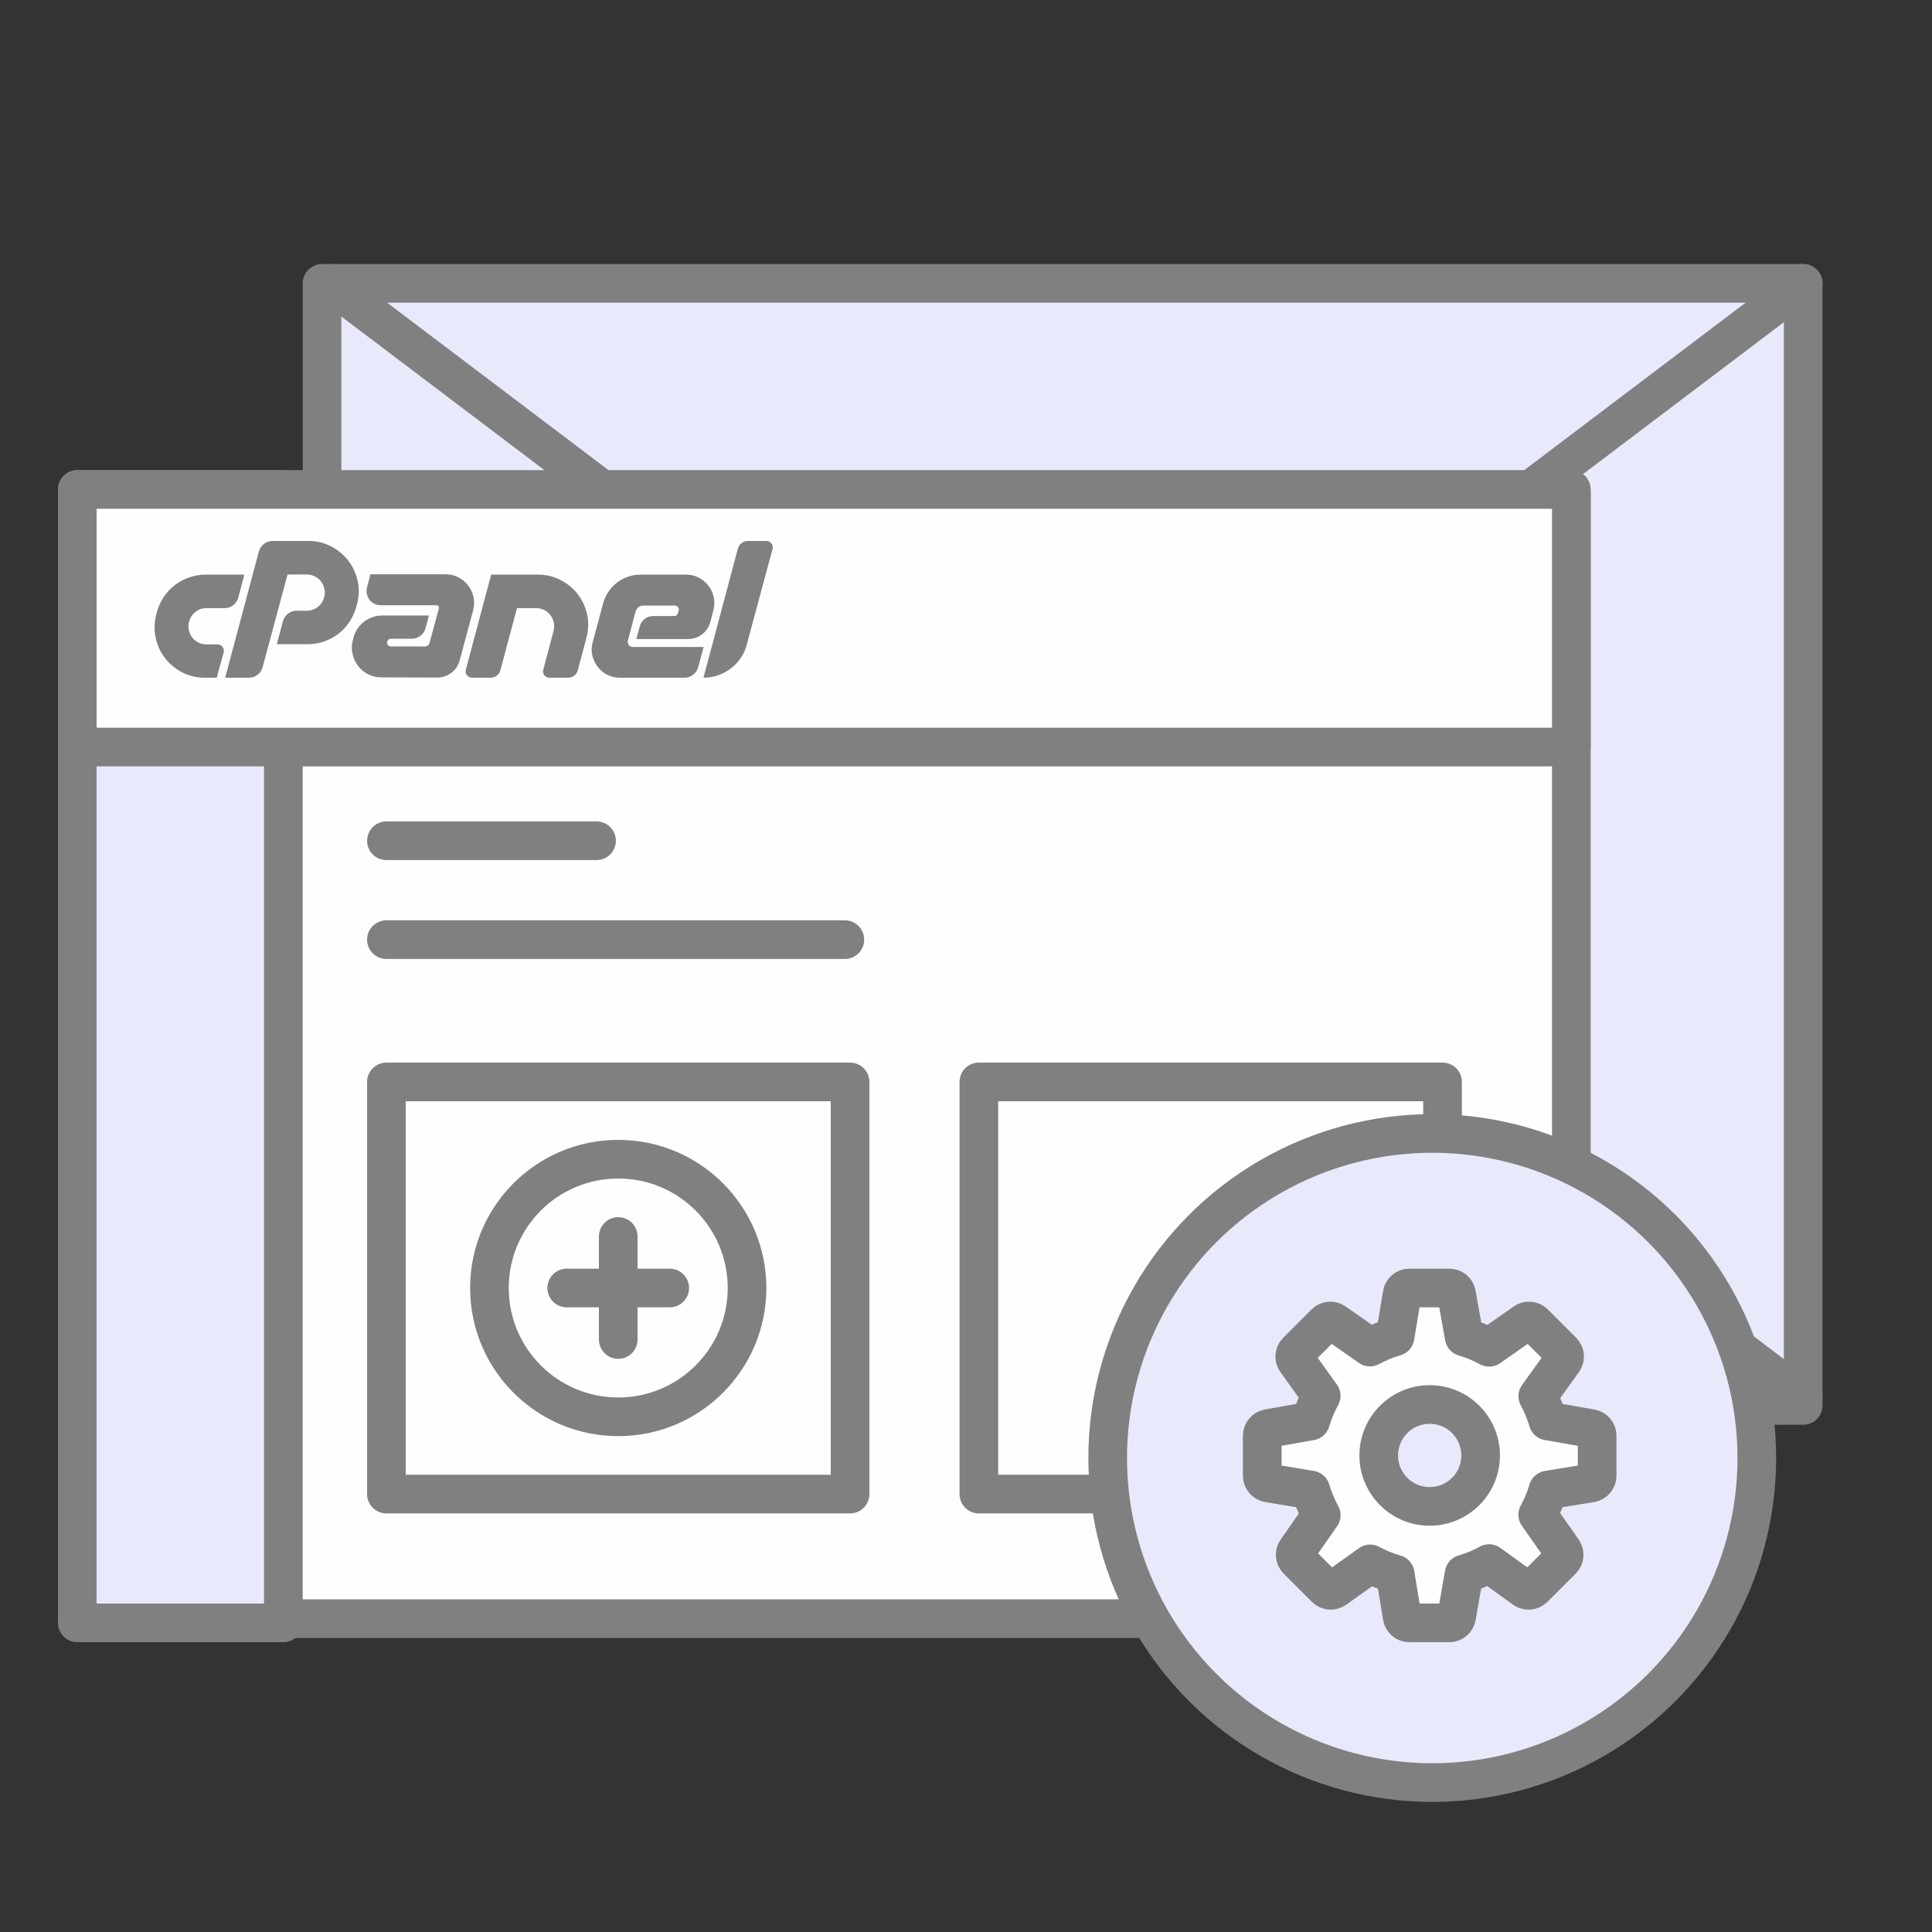 <?xml version="1.0" encoding="UTF-8"?>
<svg xmlns="http://www.w3.org/2000/svg" width="75" height="75" viewBox="0 0 75 75" fill="none">
  <rect x="0" y="0" width="75" height="75" fill="#333333" stroke="none"/>
  <rect x="12.502" y="11" width="57.497" height="43.559" fill="#E8E9FA" stroke="#808080" stroke-width="1.5" stroke-linejoin="round"></rect>
  <path d="M70 11L12.793 54.268" stroke="#808080" stroke-width="1.5" stroke-linecap="round" stroke-linejoin="round"></path>
  <path d="M12.793 11L70 54.268" stroke="#808080" stroke-width="1.5" stroke-linecap="round" stroke-linejoin="round"></path>
  <rect x="3" y="19.159" width="58" height="43.676" fill="#FEFEFE" stroke="#808080" stroke-width="1.5" stroke-linejoin="round"></rect>
  <rect x="3" y="19" width="8" height="44" fill="#E8E9FA" stroke="#808080" stroke-width="1.5" stroke-linejoin="round"></rect>
  <path d="M15 32.638H23.159" stroke="#808080" stroke-width="1.5" stroke-linecap="round" stroke-linejoin="round"></path>
  <path d="M15 36.477H32.797" stroke="#808080" stroke-width="1.5" stroke-linecap="round" stroke-linejoin="round"></path>
  <rect x="15" y="42" width="18" height="16" fill="#FEFEFE" stroke="#808080" stroke-width="1.5" stroke-linejoin="round"></rect>
  <rect x="38" y="42" width="18" height="16" fill="#FEFEFE" stroke="#808080" stroke-width="1.5" stroke-linejoin="round"></rect>
  <rect x="3" y="19" width="58" height="10" fill="#FEFEFE" stroke="#808080" stroke-width="1.5" stroke-linejoin="round"></rect>
  <path d="M7.984 22.307H9.484L9.252 23.197C9.216 23.321 9.15 23.42 9.053 23.495C8.955 23.571 8.842 23.608 8.714 23.608H8.017C7.858 23.608 7.717 23.654 7.596 23.747C7.474 23.84 7.389 23.966 7.34 24.126C7.309 24.245 7.306 24.358 7.33 24.464C7.355 24.57 7.398 24.664 7.46 24.746C7.522 24.828 7.601 24.893 7.699 24.942C7.796 24.991 7.902 25.015 8.017 25.015H8.442C8.522 25.015 8.587 25.047 8.638 25.111C8.689 25.175 8.703 25.247 8.681 25.327L8.415 26.309H7.951C7.632 26.309 7.339 26.239 7.072 26.1C6.804 25.961 6.582 25.776 6.405 25.546C6.228 25.316 6.107 25.054 6.043 24.759C5.979 24.465 5.987 24.163 6.066 23.854L6.093 23.754C6.15 23.542 6.24 23.346 6.361 23.167C6.483 22.988 6.627 22.835 6.793 22.709C6.959 22.583 7.143 22.484 7.347 22.414C7.55 22.343 7.763 22.307 7.984 22.307ZM8.741 26.309L10.048 21.412C10.083 21.288 10.15 21.188 10.247 21.113C10.344 21.038 10.457 21 10.585 21H11.973C12.291 21 12.584 21.07 12.852 21.209C13.119 21.348 13.342 21.533 13.519 21.763C13.696 21.993 13.817 22.255 13.884 22.55C13.95 22.844 13.941 23.146 13.857 23.456L13.831 23.555C13.773 23.767 13.685 23.963 13.565 24.142C13.446 24.322 13.303 24.475 13.137 24.604C12.971 24.732 12.787 24.831 12.583 24.902C12.38 24.973 12.167 25.008 11.946 25.008H10.745L10.984 24.113C11.019 23.993 11.085 23.896 11.183 23.82C11.28 23.745 11.393 23.708 11.521 23.708H11.906C12.065 23.708 12.208 23.659 12.334 23.562C12.46 23.464 12.543 23.338 12.583 23.183C12.614 23.073 12.617 22.964 12.593 22.858C12.569 22.752 12.525 22.658 12.464 22.576C12.402 22.494 12.322 22.428 12.225 22.377C12.127 22.326 12.021 22.301 11.906 22.301H11.163L10.194 25.904C10.159 26.024 10.092 26.121 9.995 26.196C9.898 26.272 9.787 26.309 9.663 26.309H8.741ZM17.016 23.694L17.036 23.621C17.045 23.586 17.039 23.556 17.019 23.532C17 23.508 16.972 23.495 16.936 23.495H14.78C14.687 23.495 14.603 23.475 14.527 23.436C14.452 23.396 14.39 23.344 14.342 23.28C14.293 23.215 14.26 23.141 14.242 23.057C14.224 22.973 14.226 22.887 14.249 22.799L14.381 22.294H17.301C17.483 22.294 17.649 22.334 17.799 22.414C17.95 22.493 18.075 22.597 18.174 22.726C18.274 22.854 18.342 23.001 18.38 23.167C18.417 23.333 18.414 23.504 18.37 23.681L17.846 25.632C17.793 25.831 17.685 25.993 17.524 26.117C17.362 26.241 17.177 26.302 16.97 26.302L14.813 26.296C14.623 26.296 14.448 26.255 14.289 26.173C14.129 26.091 13.999 25.983 13.897 25.848C13.795 25.713 13.724 25.558 13.685 25.383C13.645 25.209 13.649 25.031 13.698 24.849L13.724 24.75C13.755 24.626 13.807 24.511 13.88 24.404C13.953 24.298 14.039 24.208 14.136 24.132C14.233 24.057 14.342 23.999 14.461 23.956C14.581 23.915 14.707 23.893 14.839 23.893H16.651L16.518 24.391C16.483 24.511 16.416 24.608 16.319 24.683C16.222 24.759 16.111 24.796 15.987 24.796H15.178C15.102 24.796 15.054 24.834 15.032 24.909C15.018 24.958 15.027 25.001 15.058 25.038C15.089 25.076 15.129 25.095 15.178 25.095H16.485C16.534 25.095 16.576 25.081 16.611 25.055C16.647 25.028 16.669 24.993 16.678 24.949L16.691 24.895L17.016 23.694ZM20.878 22.307C21.201 22.307 21.497 22.377 21.764 22.516C22.032 22.656 22.254 22.841 22.431 23.07C22.608 23.301 22.729 23.564 22.793 23.86C22.857 24.157 22.847 24.46 22.763 24.77L22.431 26.017C22.409 26.106 22.362 26.176 22.289 26.23C22.216 26.283 22.135 26.309 22.046 26.309H21.33C21.246 26.309 21.179 26.277 21.131 26.213C21.082 26.149 21.069 26.077 21.091 25.997L21.489 24.491C21.52 24.38 21.523 24.272 21.499 24.166C21.474 24.059 21.431 23.965 21.369 23.884C21.308 23.802 21.228 23.735 21.131 23.684C21.033 23.634 20.927 23.608 20.812 23.608H20.069L19.425 26.017C19.403 26.106 19.355 26.176 19.282 26.23C19.209 26.283 19.126 26.309 19.034 26.309H18.323C18.244 26.309 18.178 26.277 18.128 26.213C18.077 26.149 18.062 26.077 18.084 25.997L19.067 22.307H20.878ZM24.787 23.572C24.734 23.614 24.696 23.668 24.674 23.734L24.376 24.862C24.358 24.924 24.369 24.982 24.409 25.035C24.449 25.088 24.502 25.115 24.568 25.115H27.316L27.103 25.904C27.068 26.024 27.002 26.121 26.904 26.196C26.807 26.272 26.696 26.309 26.572 26.309H24.07C23.889 26.309 23.723 26.27 23.573 26.193C23.422 26.116 23.297 26.012 23.198 25.881C23.098 25.751 23.03 25.602 22.992 25.436C22.954 25.27 22.96 25.101 23.009 24.929L23.413 23.422C23.458 23.259 23.526 23.108 23.619 22.971C23.712 22.834 23.822 22.717 23.948 22.619C24.074 22.522 24.215 22.446 24.372 22.39C24.529 22.335 24.692 22.307 24.86 22.307H26.632C26.814 22.307 26.979 22.347 27.13 22.427C27.28 22.506 27.405 22.61 27.505 22.739C27.604 22.867 27.672 23.015 27.707 23.183C27.743 23.352 27.738 23.522 27.694 23.694L27.574 24.146C27.521 24.345 27.414 24.505 27.253 24.627C27.091 24.748 26.909 24.809 26.705 24.809H24.701L24.834 24.318C24.864 24.199 24.929 24.102 25.026 24.026C25.123 23.951 25.236 23.913 25.365 23.913H26.174C26.249 23.913 26.298 23.876 26.32 23.8L26.347 23.701C26.36 23.652 26.351 23.608 26.32 23.568C26.289 23.529 26.249 23.509 26.201 23.509H24.966C24.9 23.509 24.84 23.53 24.787 23.572ZM27.309 26.309L28.643 21.299C28.665 21.21 28.712 21.138 28.785 21.083C28.858 21.028 28.941 21 29.034 21H29.744C29.828 21 29.896 21.032 29.947 21.096C29.998 21.16 30.012 21.232 29.99 21.312L28.994 25.008C28.946 25.203 28.867 25.38 28.759 25.539C28.651 25.699 28.522 25.835 28.374 25.947C28.226 26.06 28.061 26.149 27.88 26.213C27.698 26.277 27.508 26.309 27.309 26.309Z" fill="#808080"></path>
  <circle cx="24" cy="50" r="5" fill="#FEFEFE" stroke="#808080" stroke-width="1.5" stroke-linejoin="round"></circle>
  <path d="M24 48V52" stroke="#808080" stroke-width="1.5" stroke-linecap="round" stroke-linejoin="round"></path>
  <path d="M26 50L22 50" stroke="#808080" stroke-width="1.5" stroke-linecap="round" stroke-linejoin="round"></path>
  <circle cx="55.6" cy="56.6" r="12.6" fill="#E8E9FA" stroke="#808080" stroke-width="1.5" stroke-linejoin="round"></circle>
  <path fill-rule="evenodd" clip-rule="evenodd" d="M61.763 57.569L60.093 57.842C59.995 58.175 59.861 58.499 59.694 58.802L60.669 60.192C60.748 60.306 60.734 60.456 60.638 60.557L59.538 61.655C59.44 61.752 59.286 61.764 59.173 61.684L57.805 60.698C57.497 60.869 57.172 61.004 56.835 61.101L56.543 62.767C56.52 62.9 56.402 63 56.265 63H54.71C54.572 63 54.454 62.9 54.431 62.761L54.161 61.107C53.822 61.01 53.496 60.877 53.19 60.71L51.825 61.684C51.712 61.764 51.558 61.752 51.46 61.655L50.362 60.557C50.265 60.459 50.251 60.306 50.33 60.194L51.291 58.82C51.12 58.511 50.983 58.184 50.884 57.842L49.236 57.569C49.1 57.545 49 57.427 49 57.289V55.735C49 55.596 49.098 55.481 49.233 55.455L50.881 55.163C50.98 54.825 51.116 54.495 51.288 54.186L50.315 52.826C50.235 52.714 50.247 52.561 50.345 52.461L51.444 51.363C51.541 51.266 51.694 51.251 51.806 51.331L53.182 52.293C53.491 52.126 53.818 51.99 54.156 51.893L54.432 50.236C54.454 50.1 54.572 50 54.71 50H56.265C56.402 50 56.519 50.097 56.543 50.233L56.838 51.899C57.177 51.999 57.502 52.134 57.808 52.302L59.194 51.331C59.306 51.251 59.459 51.266 59.556 51.363L60.655 52.461C60.753 52.561 60.766 52.714 60.685 52.826L59.696 54.201C59.864 54.504 59.997 54.828 60.094 55.163L61.766 55.455C61.902 55.481 62 55.596 62 55.735V57.289C62 57.427 61.9 57.545 61.763 57.569ZM55.5 54.522C54.407 54.522 53.522 55.408 53.522 56.5C53.522 57.592 54.407 58.478 55.5 58.478C56.593 58.478 57.478 57.592 57.478 56.5C57.478 55.408 56.593 54.522 55.5 54.522Z" fill="#FEFEFE" stroke="#808080" stroke-width="1.5" stroke-linejoin="round"></path>
</svg>
